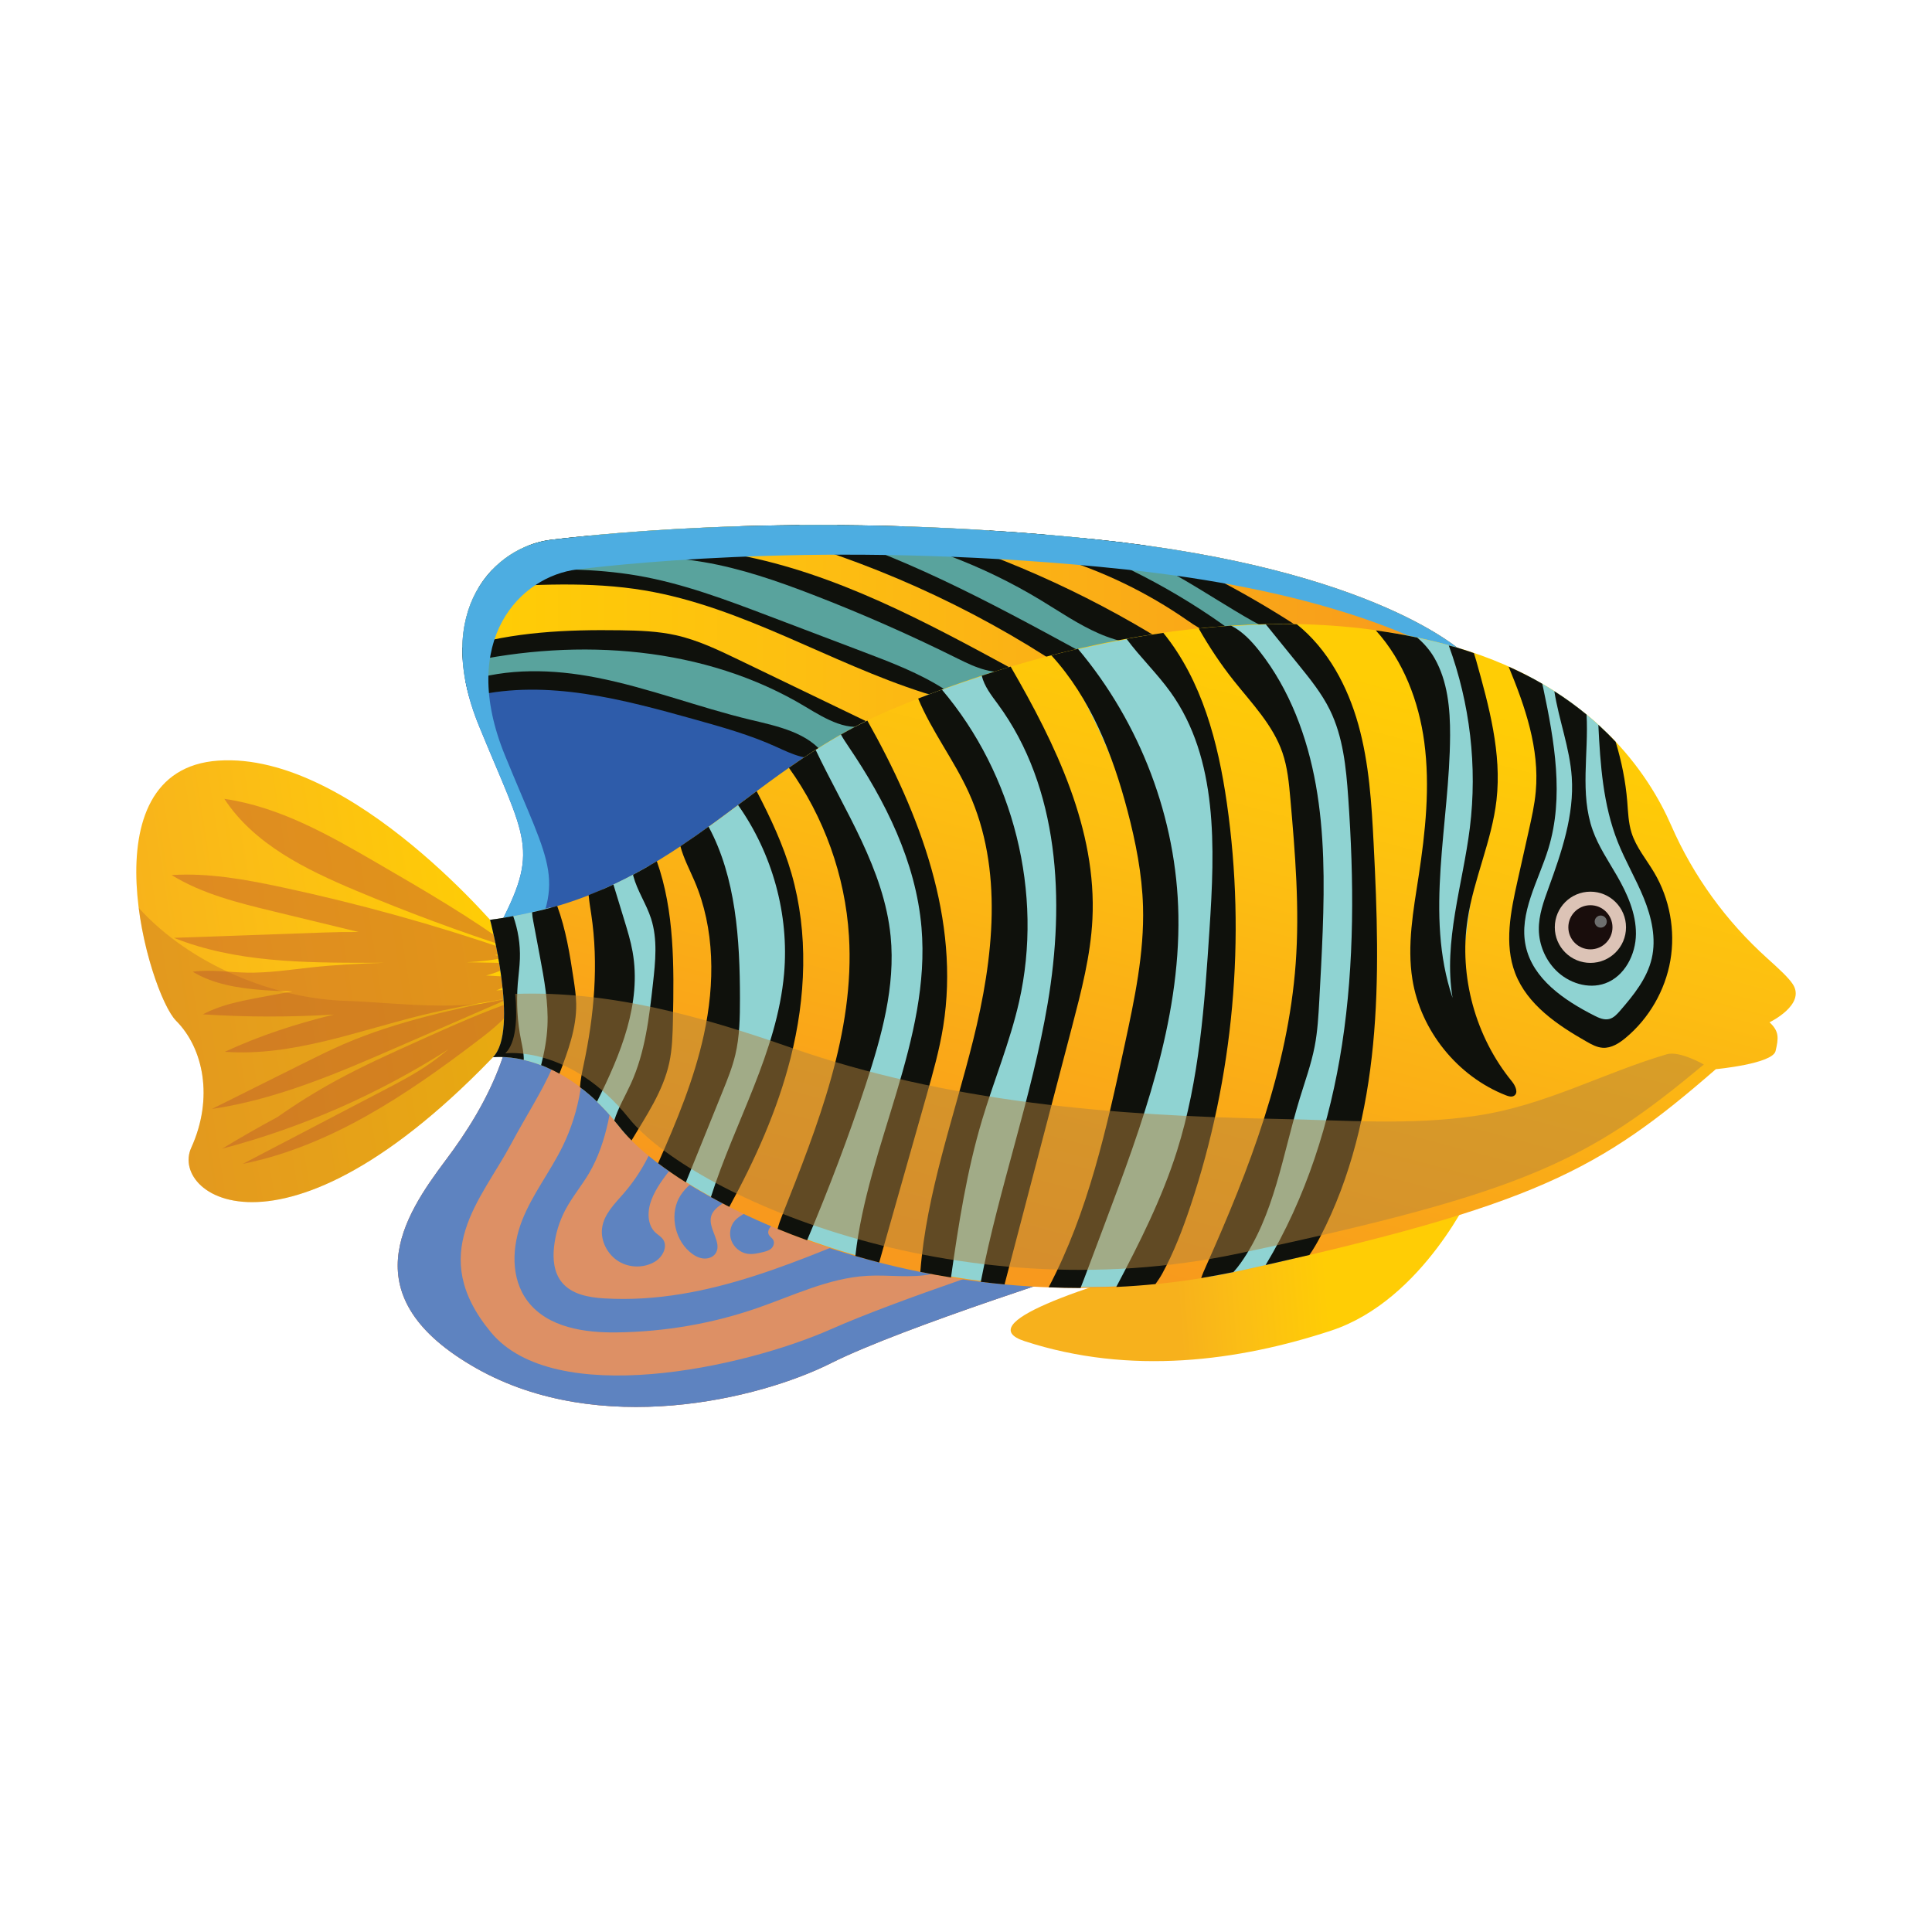 <svg enable-background="new 0 0 125 125" viewBox="0 0 125 125" xmlns="http://www.w3.org/2000/svg" xmlns:xlink="http://www.w3.org/1999/xlink"><linearGradient id="a"><stop offset=".016" stop-color="#ffcd05"/><stop offset=".334" stop-color="#fdbf11"/><stop offset=".982" stop-color="#f89a1c"/><stop offset="1" stop-color="#f8991d"/></linearGradient><linearGradient id="b" gradientUnits="userSpaceOnUse" x1="29.925" x2="94.713" xlink:href="#a" y1="48.132" y2="48.132"/><linearGradient id="c"><stop offset=".016" stop-color="#ffcd05"/><stop offset=".589" stop-color="#fbbe15"/><stop offset="1" stop-color="#f7b11c"/></linearGradient><linearGradient id="d" gradientUnits="userSpaceOnUse" x1="32.631" x2="8.264" xlink:href="#c" y1="60.806" y2="64.622"/><linearGradient id="e" gradientUnits="userSpaceOnUse" x1="86.007" x2="76.124" xlink:href="#c" y1="82.454" y2="83.236"/><linearGradient id="f" gradientUnits="userSpaceOnUse" x1="79.573" x2="68.71" xlink:href="#a" y1="40.668" y2="81.769"/><path d="m94.713 42.264s-5.591-5.432-23.587-7.34-31.794-.44-35.464 0-7.733 4.55-4.674 12.037c3.059 7.486 3.986 7.927 1.174 13.211s12.747 7.486 28.16 1.468c15.413-6.019 34.391-19.376 34.391-19.376z" fill="#2e5caa"/><path d="m71.126 34.924c-17.996-1.908-31.794-.44-35.464 0-3.146.377-6.566 3.459-5.557 9.044.998-.484 2.017-.916 3.15-1.096 2.163-.344 5.29.505 7.355.912 4.384.863 10.013 2.078 12.984 5.698.275.334.112.746-.163.929.091 2.895 2.203 5.473 3.443 7.99.632 1.283 1.193 2.571 1.672 3.892.592-.207 1.184-.422 1.776-.654 15.413-6.018 34.391-19.376 34.391-19.376s-5.591-5.431-23.587-7.339z" fill="url(#b)"/><path d="m56.362 36.668c1.356.74 2.76.521 4.083 1.169 1.499.735 2.72 1.999 4.233 2.666 1.473.649 2.841 1.251 4.187 2.139 1.622-.485 3.231-.878 4.895-1.142-2.881-1.495-5.539-3.51-8.618-4.607-1.859-.662-3.651-1.532-5.538-2.106-.743-.226-2.03-.128-2.697-.561-.116-.075-.198-.145-.288-.215-2.563-.053-4.957-.046-7.149 0 .79.244 1.573.487 2.346.695 1.647.443 3.051 1.146 4.546 1.962z" fill="#59a39d"/><path d="m36.205 37.428c3.154-.404 6.671.829 9.595 1.627 2.311.631 4.598 1.603 6.865 2.402 1.287.453 2.41.993 3.485 1.753 1.391.517 2.756 1.06 4.103 1.814 1.55-.799 3.154-1.02 4.799-1.337-1.862-1.061-3.581-2.355-5.618-3.157-2.565-1.01-4.953-2.538-7.633-3.229-4.944-1.276-9.839-1.706-14.831-2.524-.51.055-.966.107-1.306.147-1.572.189-3.204 1.063-4.325 2.578 1.618-.146 3.246-.189 4.866-.074z" fill="#59a39d"/><path d="m77.084 39.528c.283.232.98.835 1.347 1.464 1.289-.122 2.583-.23 3.874-.266-1.029-.751-2.044-1.829-2.635-2.186-2.251-1.358-4.424-2.552-6.892-3.427-.539-.066-1.089-.129-1.652-.189-1.971-.209-3.887-.374-5.749-.508 1.274.511 2.565.999 3.844 1.458 2.798 1.006 5.507 1.721 7.863 3.654z" fill="#59a39d"/><path d="m53.848 45.808c-1.139-.433-2.155-.9-3.217-1.497-1.13-.634-2.506-.737-3.576-1.445-3.302-2.186-7.078-1.706-10.833-1.171-2.361.337-4.11.282-6.285.033-.03.896.061 1.874.316 2.941 2.543-.947 5.686-.661 8.186-.093.132.03.258.076.389.108 1.048-.013 2.096.093 3.104.397 2.112.636 3.98 1.806 6.206 2.074.26.031.425.198.503.395 1.19.272 2.359.598 3.463 1.177.198.103.276.265.284.432 1.031-.421 2.122-.459 3.162-1.044.366-.205.718-.426 1.064-.655-.873-.574-1.709-1.25-2.766-1.652z" fill="#59a39d"/><path d="m81.051 40.186c.925.522 2.113.996 2.99.397-3.147-2.051-6.476-3.823-9.932-5.294-.956-.132-1.947-.255-2.983-.364-.357-.038-.7-.066-1.053-.101.59.199 1.207.358 1.783.527 3.333.976 6.17 3.129 9.195 4.835z" fill="#0f110c"/><path d="m76.837 40.148c.905.63 2.061 1.337 3.023.798-3.726-2.757-7.897-4.908-12.298-6.359-1.213-.103-2.398-.188-3.564-.263 1.219.864 2.787 1.245 4.25 1.682 3.058.914 5.969 2.318 8.589 4.142z" fill="#0f110c"/><path d="m67.314 38.817c1.248.755 2.457 1.591 3.795 2.173s2.846.9 4.265.558c-5.269-3.278-11.001-5.807-16.973-7.493-1.483-.046-2.898-.068-4.271-.076.329.119.682.202 1.018.262 4.29.761 8.437 2.321 12.166 4.576z" fill="#0f110c"/><path d="m68.944 42.973c.467-.008.954-.427.843-.881-5.811-3.168-11.766-6.375-18.102-8.113-1.352.011-2.651.034-3.866.071 7.016 1.692 13.751 4.544 19.841 8.416.394.251.816.515 1.284.507z" fill="#0f110c"/><path d="m45.535 36.369c2.426.413 4.765 1.226 7.06 2.112 3.188 1.231 6.319 2.612 9.379 4.135 1.121.558 2.408 1.147 3.574.691-5.661-3.077-11.438-6.197-17.768-7.399-1.477-.28-2.971-.453-4.465-.627-1.667-.193-3.334-.386-5.002-.579-.102-.012-.206-.021-.309-.032-.987.098-1.792.188-2.343.254-.494.059-.994.191-1.484.382.143.096.328.164.494.189 3.596.541 7.281.264 10.864.874z" fill="#0f110c"/><path d="m41.711 38.201c6.349 1.07 11.962 4.682 18.099 6.633.463.147 1.106.211 1.303-.233-1.63-1.048-3.457-1.743-5.269-2.43-2.019-.766-4.037-1.532-6.055-2.299-2.792-1.06-5.605-2.126-8.549-2.631-2.789-.479-5.637-.445-8.466-.41-.302.004-.605.011-.907.023-.336.348-.637.746-.902 1.186 3.589-.212 7.205-.435 10.746.161z" fill="#0f110c"/><path d="m52.118 45.73c1.304.785 2.855 1.73 4.234 1.083-2.851-1.374-5.702-2.749-8.552-4.123-1.31-.631-2.634-1.268-4.052-1.588-1.181-.266-2.4-.306-3.61-.324-3.44-.05-6.956.1-10.22 1.117-.005.322.012.657.041 1 .034-.007.071-.01.104-.018 7.418-1.625 15.549-1.064 22.055 2.853z" fill="#0f110c"/><path d="m44.94 46.545c1.791.501 3.59 1.005 5.283 1.775 1.004.457 2.14 1.016 3.154.579-1.052-1.497-3.046-1.905-4.826-2.331-3.35-.802-6.583-2.068-9.964-2.729-2.798-.548-5.786-.631-8.46.266.062.322.147.656.239.994.125-.025.248-.051.366-.078 4.694-1.077 9.57.228 14.208 1.524z" fill="#0f110c"/><path d="m33.847 62.09c2.812-5.284 1.885-5.725-1.174-13.211s1.004-11.596 4.674-12.037 17.468-1.908 35.464 0c11.855 1.257 18.325 4.042 21.362 5.797.349-.241.541-.376.541-.376s-5.591-5.432-23.587-7.34-31.794-.44-35.464 0-7.733 4.55-4.674 12.037c3.059 7.486 3.986 7.927 1.174 13.211-.763 1.433-.165 2.637 1.405 3.514-.103-.492-.025-1.024.279-1.595z" fill="#4dade1"/><path d="m32.628 60.563s-9.786-11.939-18.495-11.352-4.501 15.07-2.74 16.832c1.762 1.762 2.447 4.991.979 8.22s6.655 8.709 21.431-7.927z" fill="url(#d)"/><g fill="#c86628" opacity=".55"><path d="m23.007 57.612c3.36 1.414 6.782 2.683 10.252 3.802-2.788-2.05-5.788-3.793-8.781-5.532-3.136-1.822-6.373-3.68-9.963-4.196 1.921 2.933 5.262 4.567 8.492 5.926z"/><path d="m13.128 65.628c2.821.184 5.653.186 8.474.015-2.422.586-4.79 1.359-7.056 2.407 4.398.321 8.652-1.381 12.939-2.414 1.521-.367 3.061-.65 4.604-.903.535-.088 1.167-.246 1.349-.757-.444.031-.889.071-1.333.107.491-.19.945-.446 1.309-.826-.655-.068-1.312-.114-1.968-.145.633-.16 1.235-.399 1.751-.796-.998-.022-1.997-.044-2.996-.059.842-.042 1.679-.128 2.501-.317-.229-.041-.455-.098-.683-.144.32-.063.633-.158.932-.305-4.821-1.658-9.742-3.025-14.728-4.09-2.342-.5-4.728-.937-7.118-.784 1.996 1.229 4.317 1.799 6.596 2.351 1.832.444 3.665.888 5.497 1.332-.751-.006-1.503.008-2.254.034-3.231.115-6.462.23-9.694.345 3.974 1.585 8.372 1.61 12.651 1.614.309 0 .617 0 .926.001-1.59.049-3.178.13-4.76.305-1.363.15-2.727.357-4.098.33-1.168-.023-2.342-.216-3.5-.059 1.344.813 2.949 1.063 4.515 1.185.647.05 1.294.075 1.941.09-.766.134-1.531.275-2.293.421-1.205.231-2.426.481-3.504 1.062z"/><path d="m33.108 64.529c-3.688.76-7.406 1.529-10.862 3.023-.921.399-1.819.847-2.716 1.294-1.939.968-3.878 1.935-5.816 2.903 4.229-.625 8.206-2.348 12.126-4.055 2.422-1.055 4.845-2.11 7.268-3.165z"/><path d="m33.433 64.722c-2.148.735-4.223 1.665-6.295 2.596-1.82.818-3.641 1.637-5.392 2.593-1.309.714-2.577 1.504-3.796 2.363-1.209.651-2.402 1.333-3.576 2.045 5.179-1.361 10.138-3.545 14.647-6.432-.387.316-.778.625-1.185.909-.969.677-2.02 1.227-3.069 1.774-3.02 1.578-6.039 3.155-9.059 4.733 5.674-1.144 10.636-4.49 15.237-8 .988-.754 1.995-1.549 2.598-2.637-.037.017-.072.039-.11.056z"/></g><path d="m71.126 81.848s-12.692 4.003-17.351 6.344c-4.704 2.364-15.006 4.818-22.929.351-8.195-4.621-4.732-9.853-1.993-13.501 2.738-3.645 5.478-8.643 4.12-14.341 0 0 35.706 15.784 38.153 21.147z" fill="#e77024"/><path d="m71.126 81.848c-.211-.463-.667-.999-1.301-1.585-3.512 1.126-11.73 3.821-16.069 5.74-5.7 2.52-17.901 5.145-21.996.193-4.191-5.066-.628-8.556 1.311-12.187 1.942-3.638 4.11-6.246 3.382-10.232-.134-.733-.314-1.305-.528-1.748-1.116-.507-1.969-.89-2.459-1.109-.137.048-.276.106-.415.173 1.144 5.533-1.522 10.388-4.197 13.949-2.739 3.647-6.202 8.88 1.993 13.501 7.923 4.467 18.225 2.013 22.929-.351 4.658-2.341 17.35-6.344 17.35-6.344z" fill="#2e5caa"/><path d="m38.114 75.901c1.187-2.018 1.489-4.47 1.769-6.859.044-.373.083-.774-.094-1.121-.391-.769-1.494-.756-2.154-1.321.318 2.64-.12 5.302-1.242 7.586-.799 1.626-1.935 3.065-2.604 4.75-.668 1.683-.784 3.774.365 5.271 1.298 1.692 3.678 2.027 5.747 2 3.114-.041 6.174-.57 9.04-1.558 2.379-.82 4.683-1.967 7.181-2.104 1.388-.076 2.8.164 4.147-.112 1.342-.275 2.68-1.286 2.726-2.705-.798-.276-1.598-.554-2.401-.832-.36-.125-.726-.251-1.103-.267-.531-.023-1.039.173-1.529.37-5.986 2.399-12.134 5.405-18.869 5.007-.998-.059-2.115-.255-2.754-1.055-.508-.635-.58-1.5-.493-2.284.092-.834.34-1.644.726-2.377.442-.841 1.061-1.571 1.542-2.389z" fill="#2e5caa"/><path d="m43.102 71.051c-.305 2.297-1.267 4.455-2.745 6.157-.588.678-1.289 1.351-1.404 2.259-.104.824.354 1.709 1.083 2.15.726.439 1.676.426 2.363-.004.483-.303.839-.987.473-1.459-.122-.158-.303-.258-.451-.393-.581-.53-.539-1.456-.262-2.161.568-1.448 1.853-2.467 2.527-3.864.192-.399.334-.843.288-1.297-.046-.456-.317-.923-.742-1.098-.365-.15-.793-.075-1.13-.29z" fill="#2e5caa"/><path d="m47.964 73.345c-.749.986-1.611 1.88-2.565 2.663-.494.405-1.022.791-1.369 1.332-.704 1.097-.44 2.748.579 3.641.251.22.55.4.874.441.324.04.673-.083.836-.358.404-.68-.508-1.572-.314-2.35.094-.377.427-.627.739-.846.587-.414 1.173-.827 1.759-1.239.326-.23.678-.5.739-.905.088-.58-.511-1.113-1.093-1.169-.583-.056-1.126.219-1.634.487-.043.023-.092.054-.092.105s.093.076.093.025z" fill="#2e5caa"/><path d="m49.316 81.022c.205-.048.418-.1.577-.237.158-.137.241-.388.129-.575-.072-.12-.208-.192-.275-.315-.149-.272.111-.568.354-.737.489-.339 1.015-.623 1.566-.845.465-.187 1-.377 1.189-.85.269-.671-.323-1.389-.523-2.108-1.311 1.186-2.727 2.256-4.23 3.194-.198.124-.401.247-.557.422-.299.335-.39.849-.229 1.286s.568.78 1.018.858c.329.057.66-.019.981-.093z" fill="#2e5caa"/><path d="m71.126 81.848c-.211-.463-.667-.999-1.301-1.585-3.512 1.126-32.645-12.5-33.373-16.486-.134-.733-.314-1.305-.528-1.748-1.116-.507-1.969-.89-2.459-1.109-.137.048-.276.106-.415.173 1.144 5.533-1.522 10.388-4.197 13.949-2.739 3.647-6.202 8.88 1.993 13.501 7.923 4.467 18.225 2.013 22.929-.351 4.659-2.341 17.351-6.344 17.351-6.344z" fill="#c5d5ee" opacity=".32"/><path d="m22.439 64.759c-4.631-.126-10.071-2.285-13.464-6.016.431 3.379 1.654 6.536 2.418 7.3 1.762 1.762 2.447 4.991.979 8.22s6.655 8.709 21.431-7.927l-.384-1.888c-3.391 1.113-8.025.391-10.98.311z" fill="#b56027" opacity=".32"/><path d="m95.326 76.906s-3.215 7.214-9.201 9.185-12.987 2.915-19.835.681c-6.848-2.233 27.637-9.426 29.036-9.866z" fill="url(#e)"/><path d="m114.347 62.007c-2.664-2.397-4.789-5.323-6.223-8.607-1.427-3.268-5.084-8.919-13.845-11.5-12.72-3.747-27.399.07-36.794 4.082s-13.875 12.086-25.776 13.53c0 0 1.908 7.168.183 8.892 0 0 4.259-.599 8.174 4.49 3.914 5.089 21.284 13.504 40.293 9.296s23.119-6.459 30.655-13.015c0 0 3.67-.343 3.865-1.174.196-.832.245-1.272-.391-1.859 0 0 2.349-1.125 1.517-2.447-.264-.418-.88-.988-1.658-1.688z" fill="url(#f)"/><path d="m105.796 55.383c-1.106-2.61-1.736-5.097-1.707-7.848-1.352-1.352-3.065-2.674-5.226-3.8.589 3.152 1.554 6.175 1.222 9.469-.178 1.771-1.08 3.372-1.484 5.084-1.139 4.822 1.173 7.594 4.894 9.398 1.368-1.344 2.956-2.589 3.443-4.506.763-3.006.028-5.034-1.142-7.797z" fill="#8fd3d2"/><path d="m92.656 52.7c-.335 2.792-1.094 5.693-.921 8.5.172 2.778 2.022 7.005 4.88 8.855-1.485-2.347-2.281-4.766-1.944-7.975.757-7.221 2.691-13.196-.164-20.107-.078-.024-.15-.05-.229-.073-1.38-.406-2.785-.708-4.201-.946 1.409 4.017 3.155 6.947 2.579 11.746z" fill="#8fd3d2"/><path d="m79.454 56.809c-.614-5.67-1.704-9.444-4.591-14.242-.301-.501-.489-.978-.583-1.447-1.985.314-3.921.725-5.797 1.192 1.831 3.134 3.357 6.177 4.377 9.395.271.061.527.222.71.532 2.103 3.568 1.352 9.064.816 12.991-.848 6.206-3.279 12.02-4.931 18.04 1.411.013 2.838-.011 4.294-.126 1.433-3.62 3.436-6.953 4.354-10.82 1.253-5.283 1.937-10.096 1.351-15.515z" fill="#8fd3d2"/><path d="m36.48 66.451c.138-.816.206-1.633.209-2.39.007-1.937-.625-3.611-1.07-5.355-1.221.342-2.498.634-3.91.805 0 0 1.908 7.168.183 8.892 0 0 1.484-.199 3.501.672.404-.868.793-1.731 1.087-2.624z" fill="#8fd3d2"/><path d="m43.078 62.79c-.14-2.273-.819-4.532-1.04-6.795-.982.572-2.014 1.098-3.105 1.57.339 2.193.554 4.376.447 6.691-.058 1.247-.385 2.367-.818 3.45-.196.955-.471 1.89-.886 2.758.785.615 1.593 1.395 2.388 2.43.137.178.293.36.463.545 1.941-2.905 2.689-8.41 2.551-10.649z" fill="#8fd3d2"/><path d="m48.516 51.529c-1.201.894-2.392 1.791-3.626 2.647 1.199 3.463 2.751 6.982 1.739 10.638-1.01 3.651-1.895 7.393-3.607 10.759 1.059.756 2.309 1.524 3.744 2.267 1.58-3.738 3.949-7.194 4.519-11.393.791-5.829-1.197-9.858-2.769-14.918z" fill="#8fd3d2"/><path d="m57.395 50.091c-.644-1.214-1.144-2.285-1.367-3.422-1.542.765-2.954 1.635-4.305 2.552 1.054 2.33 2.829 3.898 3.158 6.694.393 3.338.596 6.785.231 10.128-.504 4.616-2.922 9.069-4.785 13.432 1.98.806 4.163 1.543 6.521 2.146-.331-5.255 2.997-10.366 3.192-15.84.176-4.949-.282-11.239-2.645-15.69z" fill="#8fd3d2"/><path d="m67.49 49.44c-.896-2.035-1.923-4.022-2.696-6.098-1.792.546-3.494 1.136-5.086 1.746 3.265 3.9 5.312 10.439 5.397 14.824.079 4.073-.352 8.137-1.893 11.951-1.065 2.635-3.291 7.505-2.3 10.627 1.164.203 2.35.38 3.57.507.097-.282.196-.56.292-.828 1.388-3.86 2.029-7.791 3.167-11.721 2.161-7.456 2.754-13.729-.451-21.008z" fill="#8fd3d2"/><path d="m88.065 59.878c-.307-5.03.394-12.157-2.94-16.241-.897-1.099-1.67-2.091-2.167-3.249-1.431 0-2.857.081-4.277.198 1.434 3.184 4.073 5.346 4.853 9.072.858 4.098 1.218 8.083.761 12.275-.459 4.21-.821 8.648-2.446 12.6-1.123 2.731-2.498 5.349-3.625 8.073.709-.123 1.42-.258 2.135-.416 1.187-.263 2.296-.516 3.371-.765.58-1.935 1.523-3.74 2.102-5.713 1.559-5.306 2.574-10.254 2.233-15.834z" fill="#8fd3d2"/><g fill="#0f110c"><path d="m99.363 51.219c-.077.85-.264 1.685-.45 2.517-.243 1.085-.486 2.169-.729 3.254-.442 1.974-.877 4.085-.153 5.974.78 2.036 2.73 3.355 4.626 4.432.326.186.668.372 1.042.395.553.034 1.061-.292 1.486-.647 1.51-1.258 2.552-3.065 2.887-5.001.334-1.937-.042-3.988-1.042-5.68-.506-.857-1.173-1.638-1.471-2.588-.203-.647-.222-1.335-.276-2.011-.106-1.312-.369-2.607-.75-3.867-.346-.369-.721-.736-1.12-1.101.124 2.574.306 5.182 1.253 7.572.492 1.242 1.181 2.398 1.685 3.636.504 1.237.819 2.609.516 3.911-.302 1.295-1.175 2.372-2.046 3.377-.198.228-.416.468-.709.539-.333.081-.672-.074-.977-.23-1.938-.985-3.963-2.364-4.42-4.489-.46-2.139.825-4.212 1.465-6.305 1.027-3.353.391-6.967-.335-10.398-.019-.088-.04-.178-.06-.267-.676-.392-1.403-.764-2.178-1.111 1.074 2.597 2.007 5.311 1.756 8.088z"/><path d="m100.199 57.43c-.321.88-.65 1.784-.637 2.72.014.967.412 1.923 1.089 2.613.817.834 2.104 1.257 3.203.861 1.257-.454 1.981-1.86 1.991-3.197.009-1.337-.562-2.608-1.23-3.767-.557-.966-1.194-1.899-1.568-2.949-.842-2.364-.253-4.966-.397-7.476-.631-.521-1.325-1.027-2.084-1.511.292 1.868 1 3.674 1.127 5.563.164 2.446-.656 4.84-1.494 7.143z"/><path d="m91.785 56.687c-.34 2.216-.758 4.47-.402 6.683.534 3.319 2.922 6.276 6.054 7.498.167.065.362.123.516.032.31-.183.095-.655-.132-.933-2.361-2.885-3.431-6.789-2.87-10.474.399-2.625 1.573-5.093 1.873-7.73.345-3.033-.485-6.062-1.308-9.001-.047-.168-.098-.338-.154-.505-.356-.121-.709-.245-1.084-.355-.179-.053-.363-.089-.543-.139 1.374 3.753 1.857 7.83 1.364 11.796-.457 3.677-1.724 7.349-1.119 11.005-1.827-5.399-.186-11.282-.16-16.981.008-1.726-.155-3.518-1.015-5.014-.285-.495-.67-.942-1.111-1.316-.887-.189-1.78-.34-2.678-.466 1.782 1.968 2.78 4.583 3.134 7.226.384 2.877.075 5.803-.365 8.674z"/><path d="m88.837 67.583c.416-4.307.259-8.647.039-12.968-.132-2.601-.291-5.224-.991-7.733-.694-2.486-1.972-4.88-3.984-6.493-.671-.013-1.342-.021-2.012-.006.707.873 1.414 1.745 2.121 2.618.748.923 1.502 1.856 2.028 2.922.86 1.744 1.055 3.732 1.191 5.671.375 5.327.412 10.703-.398 15.981-.769 5.01-2.335 9.935-4.946 14.274.988-.223 1.929-.44 2.835-.653.261-.379.494-.778.7-1.174 1.995-3.838 3.001-8.132 3.417-12.439z"/><path d="m84.085 71.098c.344-1.127.751-2.24.974-3.397.189-.979.244-1.977.299-2.972.082-1.494.164-2.988.22-4.483.117-3.16.113-6.344-.442-9.458-.555-3.113-1.689-6.17-3.645-8.655-.502-.637-1.069-1.245-1.785-1.626-.019-.01-.041-.015-.061-.025-.699.046-1.394.111-2.087.182.672 1.182 1.425 2.318 2.272 3.382 1.171 1.471 2.53 2.867 3.142 4.644.33.958.424 1.979.513 2.988.314 3.544.605 7.108.346 10.657-.498 6.815-3 13.316-5.788 19.555-.117.262-.234.527-.328.799.694-.113 1.391-.241 2.091-.388.165-.184.321-.377.46-.573 2.19-3.088 2.713-7.01 3.819-10.63z"/><path d="m77.021 78.035c2.793-8.35 3.607-17.355 2.357-26.071-.563-3.929-1.611-7.937-4.112-11.017-.8.114-1.594.243-2.38.386.884 1.194 1.983 2.242 2.853 3.456 3.083 4.304 2.863 10.065 2.515 15.349-.318 4.832-.647 9.719-2.106 14.336-.969 3.065-2.421 5.947-3.927 8.792.839-.04 1.685-.1 2.537-.186.167-.228.322-.462.45-.697.751-1.381 1.315-2.857 1.813-4.348z"/><path d="m71.47 79.206c2.425-6.449 4.886-13.089 4.772-19.978-.103-6.269-2.467-12.453-6.5-17.249-.579.134-1.15.278-1.718.424 2.537 2.775 3.966 6.405 4.924 10.049.533 2.029.944 4.101 1.005 6.198.087 3.02-.552 6.008-1.188 8.961-1.157 5.371-2.368 10.838-4.918 15.677.682.026 1.368.044 2.063.043.074-.178.143-.359.211-.538.45-1.196.899-2.391 1.349-3.587z"/><path d="m70.679 59.484c.291-5.807-2.354-11.284-5.29-16.353-.635.189-1.255.387-1.868.588.16.678.614 1.259 1.033 1.827 3.992 5.418 4.356 12.741 3.231 19.376-1.032 6.089-3.155 11.952-4.328 18.011.508.064 1.02.12 1.537.17 1.459-5.569 2.917-11.139 4.375-16.708.594-2.274 1.192-4.565 1.31-6.911z"/><path d="m65.936 64.809c1.59-7.014-.348-14.718-4.998-20.193-.521.192-1.035.385-1.534.581.878 2.11 2.316 3.975 3.269 6.065 2.262 4.961 1.61 10.75.29 16.04-1.242 4.98-3.025 9.886-3.418 14.988.651.132 1.311.254 1.983.363.488-3.438 1.021-6.877 2.016-10.202.767-2.558 1.801-5.038 2.392-7.642z"/><path d="m61.027 66.396c1.091-6.843-1.482-13.687-4.911-19.775-.586.288-1.155.588-1.707.904.147.266.317.523.487.774 2.39 3.522 4.363 7.47 4.725 11.711.617 7.235-3.471 14.052-4.279 21.25.506.147 1.019.287 1.541.422 1.018-3.588 2.035-7.177 3.053-10.765.423-1.494.847-2.989 1.091-4.521z"/><path d="m57.624 60.578c-.429-4.343-2.965-8.094-4.853-12.063-.588.377-1.164.765-1.729 1.161 2.272 3.171 3.644 6.985 3.885 10.88.386 6.241-2.023 12.274-4.324 18.088-.111.28-.218.571-.292.865.616.253 1.251.5 1.908.737 1.399-3.313 2.682-6.674 3.802-10.091 1.015-3.1 1.923-6.332 1.603-9.577z"/><path d="m51.213 56.529c-.535-1.862-1.36-3.619-2.257-5.34-.402.298-.804.596-1.205.895 2.223 3.144 3.317 7.079 2.979 10.918-.447 5.066-3.195 9.602-4.736 14.449.385.213.781.424 1.193.633 1.676-3.06 3.112-6.26 3.966-9.638.985-3.896 1.169-8.054.06-11.917z"/><path d="m47.573 68.254c.285-1.197.303-2.439.302-3.67-.002-3.796-.26-7.819-2.031-11.099-.598.432-1.203.857-1.821 1.269.206.775.589 1.499.908 2.24 1.333 3.1 1.328 6.645.612 9.942-.626 2.884-1.768 5.622-2.964 8.325.541.409 1.137.823 1.795 1.237.792-1.958 1.584-3.916 2.376-5.875.314-.775.629-1.554.823-2.369z"/><path d="m43.539 65.992c.073-3.456.102-7.052-1.042-10.269-.5.302-1.012.594-1.538.873.007.029.01.06.018.089.258.959.841 1.8 1.146 2.744.433 1.341.281 2.792.125 4.192-.246 2.206-.504 4.455-1.422 6.476-.364.801-.825 1.564-1.086 2.403.108.132.217.252.325.392.221.287.491.587.796.892.966-1.617 2.039-3.185 2.438-5.01.199-.91.22-1.849.24-2.782z"/><path d="m40.927 61.569c-.123-.688-.328-1.359-.532-2.027-.236-.771-.471-1.542-.707-2.314-.518.243-1.054.47-1.604.685.037.408.105.816.167 1.222.491 3.247.193 6.575-.496 9.785-.098.455-.194.94-.232 1.417.364.276.732.581 1.103.94 1.536-3.073 2.897-6.371 2.301-9.708z"/><path d="m37.112 63.355c-.24-1.604-.503-3.227-1.061-4.741-.523.155-1.069.287-1.625.413.008.187.039.377.073.56.144.765.287 1.529.431 2.293.279 1.488.56 2.991.489 4.503-.04.857-.199 1.701-.41 2.533.375.142.773.326 1.186.552.554-1.461 1.115-2.968 1.085-4.53-.01-.53-.089-1.057-.168-1.583z"/><path d="m33.712 67.301c-.24-1.204-.311-2.441-.212-3.664.043-.534.119-1.067.137-1.602.032-.938-.12-1.879-.433-2.764-.491.087-.978.178-1.496.241 0 0 1.908 7.168.183 8.892 0 0 .789-.108 1.997.169.007-.424-.092-.851-.176-1.272z"/></g><path d="m105.203 59.995c0 1.273-1.031 2.304-2.304 2.304s-2.304-1.031-2.304-2.304c0-1.272 1.031-2.304 2.304-2.304s2.304 1.031 2.304 2.304z" fill="#dcc3b6"/><circle cx="102.899" cy="59.995" fill="#190d0c" r="1.428"/><path d="m103.959 59.626c0 .216-.175.392-.392.392-.216 0-.392-.176-.392-.392s.175-.392.392-.392c.216.001.392.176.392.392z" fill="#6d6e6e"/><path d="m107.835 68.212c-4.187 1.241-7.858 3.306-12.265 3.969-4.325.65-8.51.292-12.852.214-10.656-.192-21.456-1.085-31.552-4.614-5.891-2.059-11.733-3.687-17.827-3.476.141 1.598.06 3.169-.647 3.845 0 0 4.174-.562 8.011 4.214 3.836 4.776 20.86 12.676 39.49 8.726s22.659-6.062 30.044-12.217c0 .002-1.572-.907-2.402-.661z" fill="#b4843d" opacity=".5"/></svg>